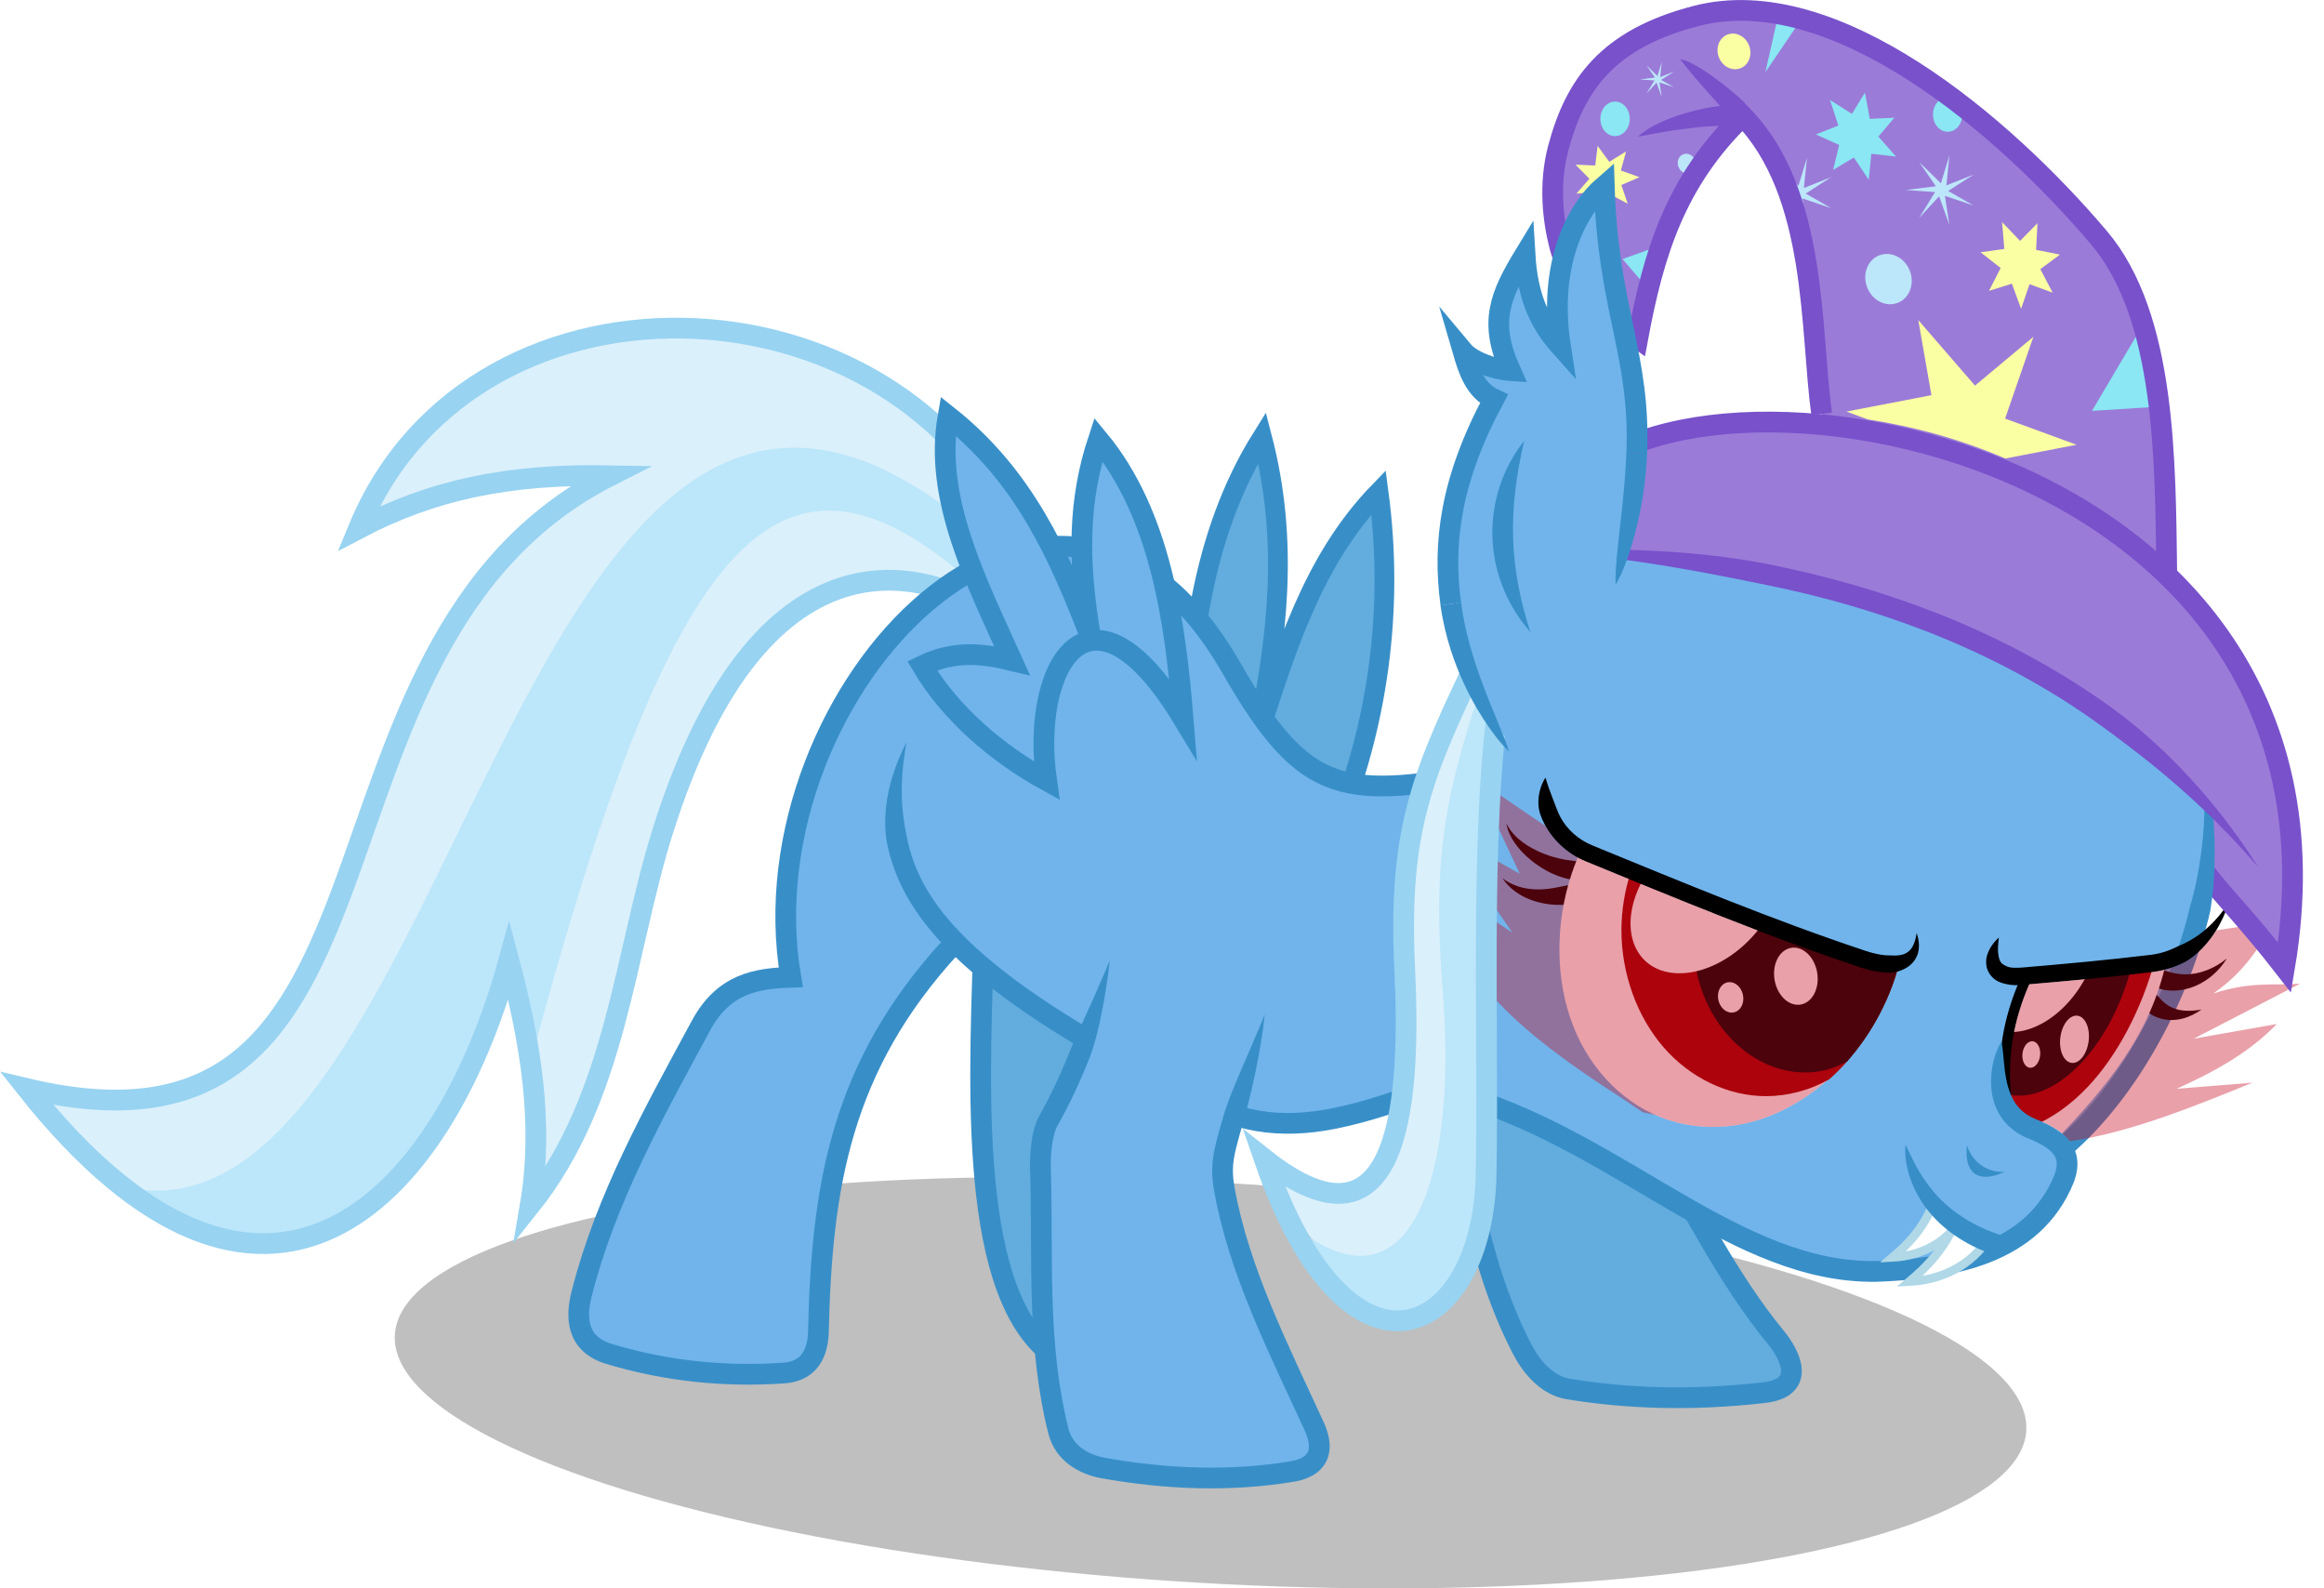 <?xml version="1.0" encoding="UTF-8" standalone="no"?>
<!-- Created with Inkscape (http://www.inkscape.org/) -->
<svg id="svg2" xmlns:inkscape="http://www.inkscape.org/namespaces/inkscape" xmlns:rdf="http://www.w3.org/1999/02/22-rdf-syntax-ns#" style="enable-background:new" xmlns="http://www.w3.org/2000/svg" sodipodi:docname="bat-trixie.svg" inkscape:export-filename="/home/alexander/vectors-mlp/power-fillies/bat-trixie.png" height="919.14" viewBox="0 0 1344.958 919.144" width="1345" inkscape:export-xdpi="587.50323" version="1.1" inkscape:export-ydpi="587.50323" xmlns:cc="http://creativecommons.org/ns#" xmlns:dc="http://purl.org/dc/elements/1.1/" inkscape:version="0.48+devel r" xmlns:sodipodi="http://sodipodi.sourceforge.net/DTD/sodipodi-0.dtd">
 <defs id="defs4">
  <clipPath id="clipPath4934" clipPathUnits="userSpaceOnUse">
   <path id="path4936" d="m1248.2 687.35a83.783 96.033 0 0 0 -5.457 33.764 83.783 96.033 0 0 0 83.783 96.033 83.783 96.033 0 0 0 36.449 -9.729 98.293 118.44 19.54 0 0 26.478 -32.973 87.897 141.88 8.196 0 0 9.645 23.195l11.428-59.277-6.873 1.65-5.627 1.35-15.969-4.383-9.531-2.617-92.5-34.5-31.826-12.514zm303.43 50.775-72.856 9.238-12.5 35-22.338 16.504 13.252 40.156a87.897 141.88 8.196 0 0 94.441 -100.9z" inkscape:connector-curvature="0" stroke="#f00" stroke-width="1.01" fill="none"/>
  </clipPath>
  <filter id="filter12152" style="color-interpolation-filters:sRGB" inkscape:collect="always">
   <feBlend id="feBlend12154" in2="BackgroundImage" mode="screen" inkscape:collect="always"/>
  </filter>
  <clipPath id="clipPath4734" clipPathUnits="userSpaceOnUse">
   <path id="path4736" style="color-rendering:auto;color:#000000;isolation:auto;mix-blend-mode:normal;shape-rendering:auto;image-rendering:auto;enable-background:accumulate" d="m1361.8 808.03c0.38-0.205 0.763-0.404 1.141-0.615 3.536-3.148 6.909-6.55 10.119-10.148 0.082-0.042 0.164-0.084 0.246-0.127 0.539-0.65 1.072-1.305 1.6-1.967 1.265-1.48 2.491-3.003 3.697-4.547 1.267-1.621 2.501-3.276 3.699-4.963 1.18-1.66 2.329-3.345 3.439-5.064 0.892-1.382 1.761-2.783 2.605-4.201 1.35-2.261 2.65-4.56 3.877-6.902 0.461-0.89 0.913-1.786 1.355-2.688 1.095-2.203 2.132-4.436 3.113-6.697 0.179-0.409 0.352-0.821 0.527-1.232 0.089-0.21 0.182-0.418 0.27-0.629 0.203-0.483 0.404-0.968 0.602-1.453 0.441-1.084 0.864-2.174 1.275-3.269 0.062-0.167 0.124-0.333 0.185-0.5 0.488-1.314 0.961-2.632 1.406-3.961 0.433-1.312 0.84-2.633 1.234-3.957-0.001 0 0-0 0 0-0.056 0.015-0.118 0.036-0.174 0.051-1.62 0.417-2.706-1.182-3.586-1.17-1.005 0.005-3.493-1.792-4.453-1.879-5.165-0.39-8.822-2.595-13.424-4.148-45.339-15.111-89.245-32.686-133.31-50.741-28.986 21.653 77.16 164.44 114.55 120.81z" sodipodi:nodetypes="cccccccccccccccccccccccccc" inkscape:connector-curvature="0" stroke="#f00" fill="none"/>
  </clipPath>
  <clipPath id="clipPath4800" clipPathUnits="userSpaceOnUse">
   <path id="path4802" style="color-rendering:auto;color:#000000;isolation:auto;mix-blend-mode:normal;shape-rendering:auto;image-rendering:auto;enable-background:accumulate" d="m695.79 168.49-104.65 311.13 148.49 285.67 44.194-199.76 89.003 19.042c2.454 1.087 4.958 2.059 7.51 2.891 12.235 3.986 25.444 5.046 38.631 3.103s25.716-6.888 37.848-14.465c5.353-3.343 10.522-7.213 15.434-11.527 0.38-0.205 0.763-0.404 1.141-0.615 3.536-3.148 6.909-6.55 10.119-10.148 0.082-0.042 0.164-0.084 0.246-0.127 0.539-0.65 1.072-1.305 1.6-1.967 1.265-1.48 2.491-3.003 3.697-4.547 1.267-1.621 2.501-3.276 3.699-4.963 1.18-1.66 2.329-3.345 3.439-5.064 0.892-1.382 1.761-2.783 2.606-4.201 1.35-2.261 2.65-4.56 3.877-6.902 0.461-0.89 0.913-1.786 1.355-2.688 1.095-2.203 2.132-4.436 3.113-6.697 0.179-0.409 0.352-0.821 0.527-1.232 0.089-0.21 0.182-0.418 0.27-0.629 0.203-0.483 0.404-0.968 0.602-1.453 0.441-1.084 0.864-2.174 1.275-3.269 0.062-0.167 0.124-0.333 0.185-0.5 0.488-1.314 0.961-2.632 1.406-3.961 0.433-1.312 0.84-2.633 1.234-3.957-0.001 0 0-0 0 0-0.056 0.015-0.118 0.036-0.174 0.051-1.62 0.417-2.956 0.568-3.836 0.58-1.005 0.005-1.993-0.042-2.953-0.129-5.165-0.39-10.072-1.595-14.674-3.148-45.339-15.111-89.598-32.943-133.66-50.998-8.292-3.398-16.588-6.794-24.871-10.191-1.043-0.427-2.065-0.9-3.074-1.4-0.197-0.098-0.398-0.189-0.594-0.289-0.001-0-0.001 0-0.002 0-1.197-0.614-2.367-1.279-3.508-1.992-0-0-0.001 0-0.002 0-2.282-1.426-4.442-3.044-6.451-4.836-0.502-0.448-0.994-0.906-1.477-1.375-0.483-0.469-0.955-0.95-1.418-1.44-0.925-0.98-1.808-2-2.647-3.059-0.419-0.529-0.827-1.067-1.223-1.615-0-0 0-0.002 0-0.002-0.791-1.096-1.536-2.229-2.228-3.397-0.347-0.584-0.681-1.176-1.002-1.777-0.503-0.945-0.971-1.91-1.404-2.889-0-0.001 0-0.001 0-0.002-0.434-0.98-0.833-1.974-1.195-2.982-0.388-1.078-0.679-2.259-0.871-3.49-0.192-1.231-0.286-2.511-0.279-3.785 0.01-1.912 0.242-3.804 0.611-5.531 0.123-0.576 0.26-1.132 0.41-1.666 0.299-1.067 0.644-2.039 0.99-2.894 0.347-0.855 0.695-1.595 1.006-2.195 0.311-0.602 0.58-1.068 0.771-1.385 0.191-0.317 0.305-0.482 0.305-0.482s0.142 0.47 0.191 0.635l5.89-80.76-119.51-140.71zm551.54 225.57-42.949 68.766c-0.14 0.431-0.127 0.427-0.379 1.143-0.565 1.608-1.42 3.865-2.606 6.432-1.185 2.566-2.707 5.439-4.521 8.268-1.815 2.829-3.925 5.608-6.121 8.055-2.309 2.561-4.72 4.715-6.774 6.305-2.053 1.59-3.736 2.628-4.582 3.059-5.877 2.99-12.266 4.984-18.867 5.787-23.747 2.837-47.534 5.064-71.31 7.08-7.95 18.129-12.987 39.57-10.588 64.082 0.34 0.787 0.711 1.575 1.127 2.357 0.891 1.676 1.971 3.325 3.32 4.811 1.164 1.343 2.591 2.606 4.271 3.758 1.65 1.131 3.547 2.153 5.637 3.029l0.01-0.023c8.915 3.578 15.927 7.522 20.287 13.703 4.361 6.181 4.839 14.377 1.853 22.559l-0.033 0.092-0.037 0.092c-2.877 7.148-6.527 13.441-10.779 18.979l-16.057 54.312 225.57 43.84 113.84-101.82-50.205-244.66h-130.11z" sodipodi:nodetypes="ccccccssccccccccccccccccccccccccsccccccccccccccccsscccscccccccccccccccccccccccscccccccccc" inkscape:connector-curvature="0" stroke="#f00" fill="none"/>
  </clipPath>
  <filter id="filter5520" style="color-interpolation-filters:sRGB" height="1.131" width="1.054" y="-.065" x="-.027" inkscape:collect="always">
   <feGaussianBlur id="feGaussianBlur5522" stdDeviation="5.771" inkscape:collect="always"/>
  </filter>
 </defs>
 <sodipodi:namedview id="base" fit-margin-left="0" inkscape:zoom="0.35577312" borderopacity="1.0" inkscape:current-layer="layer21" inkscape:cx="672.47915" inkscape:cy="375.19899" inkscape:window-maximized="0" showgrid="false" fit-margin-right="0" inkscape:snap-global="false" inkscape:document-units="px" bordercolor="#666666" inkscape:window-x="0" inkscape:window-y="18" fit-margin-bottom="0" inkscape:window-width="1436" inkscape:pageopacity="0.0" inkscape:pageshadow="2" pagecolor="#ffffff" inkscape:window-height="861" fit-margin-top="0"/>
 <g id="layer21" inkscape:label="shadow" inkscape:groupmode="layer">
  <ellipse id="path13401" opacity=".25" d="M 1219.208,757.671 A 472.914,115.945 0 0 1 746.294,873.615 472.914,115.945 0 0 1 273.381,757.671 472.914,115.945 0 0 1 746.294,641.726 472.914,115.945 0 0 1 1219.208,757.671 Z" fill-rule="evenodd" rx="472.91" ry="115.94" transform="rotate(3.361)" cy="757.67" cx="746.29"/>
 </g>
 <g id="layer19" transform="translate(-304.37 -182.84)" inkscape:groupmode="layer" inkscape:label="tail">
  <g id="layer26" inkscape:groupmode="layer" inkscape:label="blue 1">
   <path id="path11375" style="color-rendering:auto;color:#000000;isolation:auto;mix-blend-mode:normal;shape-rendering:auto;image-rendering:auto;enable-background:accumulate" d="m897.56 506.1c-61.96-167.87-318.25-181.4-385.78-17.35 42.471-22.321 86.613-31.829 145.78-30.652-194.23 98.339-99.99 410.8-335.66 354.85 137.1 172.75 240.32 67.151 279.02-74.12 12.538 47.243 20.402 94.487 12.345 141.73 45.076-64.81 41.326-110.91 74.692-216.88 58.82-186.8 160.01-151.1 198-120.21" sodipodi:nodetypes="ccccccsc" transform="translate(0 0)" inkscape:connector-curvature="0" fill="#daf0fb"/>
   <path id="path11378" style="color-rendering:auto;color:#000000;isolation:auto;mix-blend-mode:normal;shape-rendering:auto;image-rendering:auto;enable-background:accumulate" d="m889.56 509.1c-289.41-283.72-314.31 426.98-523 358 95.713 65.525 173.99 41.209 232-125l12.09 58.244c82.69-310.46 145.28-382.85 261.86-275.26" sodipodi:nodetypes="ccccc" inkscape:connector-curvature="0" fill="#bce6fa"/>
  </g>
  <g id="layer20" inkscape:label="outlines 1" inkscape:groupmode="layer">
   <path id="path11373" style="color-rendering:auto;color:#000000;isolation:auto;mix-blend-mode:normal;shape-rendering:auto;image-rendering:auto;enable-background:accumulate" d="m897.56 506.1c-61.96-167.87-318.25-181.4-385.78-17.35 42.471-22.321 86.613-31.829 145.78-30.652-194.23 98.339-102.05 410.6-337.72 354.65 137.1 172.75 240.32 67.151 279.02-74.12 12.538 47.243 20.402 94.487 12.345 141.73 50.076-62.81 54.403-145.71 76.751-216.68 58.81-186.8 160-151.1 197.99-120.21" sodipodi:nodetypes="ccccccsc" inkscape:connector-curvature="0" stroke="#98d3f1" stroke-miterlimit="30" stroke-width="12" fill="none"/>
  </g>
 </g>
 <g id="layer37" transform="translate(-304.37 -182.84)" inkscape:groupmode="layer" stroke="#388fc8" stroke-miterlimit="12.667" stroke-width="12" inkscape:label="far legs" fill="#62acde">
  <path id="path5334" style="color-rendering:auto;color:#000000;isolation:auto;mix-blend-mode:normal;shape-rendering:auto;image-rendering:auto;enable-background:accumulate" d="m873.98 717.34c-2.359 82.654-10.773 207.9 36.77 247.35 3.683 3.055 7.327 7.01 14.142 7.778 33.355 3.758 67.165 2.087 100.41-4.243 20.291-3.863 13.129-17.935 7.778-27.577-30.362-54.715-45.257-118.79-67.882-178.19" sodipodi:nodetypes="cssssc" inkscape:connector-curvature="0"/>
  <path id="path5336" style="color-rendering:auto;color:#000000;isolation:auto;mix-blend-mode:normal;shape-rendering:auto;image-rendering:auto;enable-background:accumulate" d="m1139.9 798.51c12.884 55.194 17.885 111.65 45.255 164.76 5.969 11.581 15.202 21.433 26.87 23.335 32.58 5.309 69.562 7.067 113.14 2.121 25.321-2.874 14.769-22.459 7.071-31.82-28.256-34.361-46.449-72.917-69.296-109.6" sodipodi:nodetypes="cssssc" inkscape:connector-curvature="0"/>
 </g>
 <g id="layer44" transform="translate(85.185 60.617)" inkscape:groupmode="layer" inkscape:label="far wing 1">
  <path id="path10726" style="color-rendering:auto;color:#000000;isolation:auto;mix-blend-mode:normal;shape-rendering:auto;image-rendering:auto;enable-background:accumulate" d="m599.36 386.74 1.349-4.046c2.248-65.203 8.526-132.7 44.503-190.15 15.618 59.951 9.152 115.04-3.371 175.99 16.198-50.042 31.866-104.08 70.8-144.3 9.036 67.546-0.078 135.64-26.971 199.59" sodipodi:nodetypes="cccccc" inkscape:connector-curvature="0" stroke="#388fc8" stroke-miterlimit="30" stroke-width="11.443" fill="#62acde"/>
 </g>
 <g id="layer31" transform="translate(-304.37 -182.84)" inkscape:groupmode="layer" inkscape:label="body">
  <g id="layer32" inkscape:label="bg" inkscape:groupmode="layer">
   <path id="path5263" style="color-rendering:auto;color:#000000;isolation:auto;mix-blend-mode:normal;shape-rendering:auto;image-rendering:auto;enable-background:accumulate" d="m1170 629.36c-87.776 15.719-109.59 15.773-153-60-100.62-175.64-283.13 12.741-255 179-19.994 0.687-38.797 3.546-52 28-26.867 49.763-54.858 99.383-69 155-3.485 13.706-3.224 29.233 16 35 33.39 10.017 67.169 13.329 101 11 11.648-0.802 19.62-7.839 20-24 1.948-82.856 12.456-153.06 77-223 144.34 103.59 191 126.32 267 82.5" sodipodi:nodetypes="cssssscscc" transform="translate(0)" inkscape:connector-curvature="0" fill="#70b4eb"/>
  </g>
  <g id="layer33" inkscape:label="outlines" inkscape:groupmode="layer">
   <path id="path5239" style="color-rendering:auto;color:#000000;isolation:auto;mix-blend-mode:normal;shape-rendering:auto;image-rendering:auto;enable-background:accumulate" d="m1131.9 806.74c-18.992 7.038-37.919 13.777-57.28 17.557-13.807 2.682-27.899 3.586-41.36 1.223-6.623-1.135-13.178-2.994-19.618-5.324-7.315-2.648-14.483-5.917-21.592-9.472-18.985-9.498-37.285-20.691-55.853-31.749l-0-0c-19.905-11.873-39.3-24.431-56.955-38.974-13.798-11.402-26.585-23.913-36.032-38.506-6.33-9.76-11.081-20.559-13.49-31.763-0.544-2.53-1.177-5.463-1.72-8.676-0.832-4.75-1.452-10.122-1.673-15.572-0.221-5.45-0.052-10.967 0.34-15.889 0.392-4.922 0.991-9.241 1.478-12.317 0.487-3.075 0.845-4.912 0.845-4.912s-0.862 1.602-2.175 4.393c-1.313 2.791-3.068 6.784-4.731 11.576-1.664 4.792-3.22 10.389-4.217 16.248-0.996 5.859-1.417 11.978-1.154 17.648 0.189 3.629 0.654 7.032 1.298 10.02 2.754 12.796 8.057 24.937 15.143 35.79 10.471 16.01 24.068 29.428 38.464 41.227 18.372 15.102 38.262 28.008 58.438 40.017h0c18.485 11.021 37.041 22.354 56.622 32.17 7.37 3.696 14.966 7.149 22.873 10.023v0c6.984 2.539 14.224 4.579 21.672 5.869 15.32 2.597 30.862 1.676 45.712-1.274 20.506-4.054 40.055-10.968 59.146-18.083z" sodipodi:nodetypes="czc" inkscape:connector-curvature="0" inkscape:path-effect="#path-effect5254" inkscape:original-d="m 829.00001,612.36219 c -24.21474,71.08551 14.01496,118.06667 104.13657,171.76468 90.12162,53.698 107.23082,63.03321 200.86342,28.23532" fill="#388fc8"/>
   <path id="path5261" style="color-rendering:auto;color:#000000;isolation:auto;mix-blend-mode:normal;shape-rendering:auto;image-rendering:auto;enable-background:accumulate" d="m855 730.36c-64.544 69.943-75.052 140.14-77 223-0.38 16.161-8.352 23.198-20 24-33.831 2.329-67.61-0.983-101-11-19.224-5.767-19.485-21.294-16-35 14.142-55.617 42.133-105.24 69-155 13.203-24.454 32.006-27.313 52-28-28.131-166.26 154.38-354.64 255-179 43.406 75.773 65.224 75.719 153 60" sodipodi:nodetypes="cssssscsc" inkscape:connector-curvature="0" stroke="#388fc8" stroke-miterlimit="12.667" stroke-width="12" fill="none"/>
  </g>
 </g>
 <g id="layer34" transform="translate(-304.37 -182.84)" inkscape:groupmode="layer" inkscape:label="near foreleg">
  <path id="path5315" style="color-rendering:auto;color:#000000;isolation:auto;mix-blend-mode:normal;shape-rendering:auto;image-rendering:auto;enable-background:accumulate" d="m946.66 738.61c-7.957 30.734-19.958 64.996-35.407 92.5-4.223 7.518-4.963 20.815-4.75 27.75 1.628 52.959-2.353 102.07 10.5 152.5 3.171 12.44 14.712 18.99 26 21 37.263 6.634 73.809 7.849 109 2 18.164-3.019 17.994-15.105 13-26-20.696-45.15-43.48-89.827-52-137-1.511-8.368-1.78-15.057 1-26 5.627-22.151 14.675-44.481 22.293-75.536" sodipodi:nodetypes="cssssssssc" inkscape:connector-curvature="0" fill="#70b4eb"/>
  <path id="path5267" style="color-rendering:auto;color:#000000;isolation:auto;mix-blend-mode:normal;shape-rendering:auto;image-rendering:auto;enable-background:accumulate" d="m946.66 738.61s-0.283 2.626-0.83 6.796-1.367 9.886-2.455 16.049c-1.087 6.164-2.45 12.775-3.94 18.724-1.49 5.949-3.103 11.233-4.5 14.767-5.294 13.385-11.374 26.479-18.451 39.102-1.874 3.124-2.616 7.348-3.323 11.951-0.561 4.209-0.791 8.455-0.661 12.677v0c0.795 25.938 0.213 51.687 1.04 77.19v0c0.83 25.09 3.148 50.061 9.277 74.012h0c1.026 4.293 3.951 8.285 7.692 11.056 3.786 2.832 8.556 4.592 13.546 5.519 35.424 6.283 71.771 7.865 106.96 1.988 3.191-0.622 6.051-1.342 7.932-2.795 1.214-0.887 2.221-2.069 2.55-3.248 0.499-1.23 0.446-2.958 0.207-4.855-0.318-2.146-1.13-4.382-2.16-6.683-10.289-22.442-21.133-44.825-30.66-67.957-9.324-22.605-17.357-46.053-21.79-70.476v-0c-0.774-4.204-1.287-8.633-1.203-13.235 0.141-5.341 1.044-10.465 2.292-15.309 1.322-5.195 2.763-10.335 4.272-15.435 1.451-4.906 3.744-11.019 6.359-17.395 2.615-6.375 5.535-13.022 8.178-19.096 2.642-6.074 4.995-11.584 6.654-15.603 1.659-4.018 2.646-6.53 2.646-6.53s-0.231 2.575-0.77 6.771c-0.539 4.195-1.412 10.01-2.595 16.468-1.183 6.458-2.666 13.557-4.23 20.333-1.564 6.777-3.189 13.231-4.737 18.457-1.478 4.989-2.877 9.979-4.146 14.984-1.075 4.302-1.856 8.53-1.926 12.623-0.096 3.467 0.354 7.095 1.015 10.834v0c4.174 23.23 11.969 45.867 21.078 68.041 9.334 22.686 20.114 44.925 30.472 67.525 1.379 2.953 2.504 6.224 3.1 9.785 0.585 3.243 0.479 6.88-0.684 10.584-1.374 3.878-3.873 7.057-7.025 9.237-4.208 2.823-8.712 4.215-12.861 4.813-36.852 6.097-74.556 4.506-111.04-2.012-6.492-1.117-12.926-3.59-18.542-7.658-5.868-4.281-10.303-10.51-12.22-17.767h-0c-6.393-25.176-8.834-51.007-9.642-76.589v-0c-0.836-25.943-0.254-51.698-1.041-77.209v-0c-0.151-4.9 0.113-9.799 0.762-14.636 0.596-5.138 1.815-10.791 4.754-16.237 6.794-12.074 12.642-24.678 17.755-37.634 1.511-3.829 3.824-8.892 6.342-14.413s5.239-11.502 7.702-17.054c4.926-11.104 8.84-20.461 8.84-20.461z" sodipodi:nodetypes="cssssssssc" inkscape:connector-curvature="0" inkscape:path-effect="#path-effect5278" inkscape:original-d="m 946.65686,738.61219 c -7.95726,30.73402 -19.95833,64.99639 -35.40685,92.5 -4.22297,7.51832 -4.96316,20.81476 -4.75,27.75 1.62772,52.95877 -2.35331,102.07332 10.5,152.50001 3.17091,12.4403 14.71228,18.9905 26,21 37.26274,6.6338 73.80899,7.8488 108.99999,2 18.164,-3.0189 17.9938,-15.1054 13,-26 -20.6957,-45.14969 -43.4801,-89.82651 -52,-137.00001 -1.5114,-8.36815 -1.7801,-15.05655 1,-26 5.6272,-22.15104 14.675,-44.48071 22.2929,-75.53553" fill="#388fc8"/>
 </g>
 <g id="layer1" inkscape:label="near wing 1" inkscape:groupmode="layer" transform="translate(85.185 60.617)">
  <path id="path10595" style="color-rendering:auto;color:#000000;isolation:auto;mix-blend-mode:normal;shape-rendering:auto;image-rendering:auto;enable-background:accumulate" d="m546 308.14c-7.696-44.778-7.08-79.532 4.5-114.5 35.984 43.401 44.418 105.57 49 161.5-53.937-89.059-88.503-30.236-79 36-28.868-15.9-55.84-39.101-72-66.5 18.975-9.208 35.656-6.949 52-3-21.335-47.167-45.316-94.333-37-141.5 44.303 35.105 64.406 81.101 82.5 128" sodipodi:nodetypes="cccccccc" inkscape:connector-curvature="0" stroke="#388fc8" stroke-miterlimit="30" stroke-width="12" fill="#70b4eb"/>
 </g>
 <g id="layer30" transform="translate(-304.37 -182.84)" inkscape:groupmode="layer" inkscape:label="head-bg">
  <path id="path5224" style="color-rendering:auto;color:#000000;isolation:auto;mix-blend-mode:normal;shape-rendering:auto;image-rendering:auto;enable-background:accumulate" d="m1168.5 822.86c35.086 12.842 67.342 43.947 104.06 59.654 43.907 18.78 80.586 40.005 126.52 35.922l48.521-8.398c29.813 0.697 60.421-54.639 49.393-64.178 40.099-39.011 82.79-98.503 88.5-177.5l11.147-71.377-181.73-123.04-199.4 1.414-51.619 130.81-29.698 178.9z" sodipodi:nodetypes="cscccccccccc" inkscape:connector-curvature="0" fill="#70b4eb"/>
  <path id="path5222" style="color-rendering:auto;color:#000000;isolation:auto;mix-blend-mode:normal;shape-rendering:auto;image-rendering:auto;enable-background:accumulate" d="m1498.1 847.14c38.626-32.748 68.05-89.029 79.636-138.67" sodipodi:nodetypes="cc" inkscape:connector-curvature="0" stroke="#388fc8" stroke-width="12" fill="none"/>
 </g>
 <g id="layer2" inkscape:label="eyes" inkscape:groupmode="layer" transform="translate(-304.37 -182.84)">
  <g id="layer9" inkscape:groupmode="layer" inkscape:label="eyelashes">
   <path id="path4186" style="color-rendering:auto;color:#000000;isolation:auto;mix-blend-mode:normal;shape-rendering:auto;image-rendering:auto;enable-background:accumulate" d="m1217.5 691.77c-0.013 0.261-0.998 0.335-2.679 0.149-1.681-0.186-4.053-0.651-6.761-1.515s-5.749-2.137-8.781-3.799-6.052-3.711-8.806-5.956c-1.938-1.562-3.767-3.25-5.394-4.987s-3.05-3.524-4.23-5.258c-1.016-1.482-1.85-2.944-2.497-4.287-0.646-1.343-1.105-2.569-1.424-3.596-0.318-1.027-0.498-1.857-0.605-2.426-0.107-0.57-0.145-0.88-0.145-0.88s0.461 1.184 1.581 2.928c0.56 0.872 1.293 1.877 2.21 2.932 0.917 1.055 2.02 2.158 3.268 3.249 1.462 1.271 3.131 2.515 4.949 3.671 1.817 1.155 3.781 2.222 5.8 3.183 2.916 1.369 5.925 2.52 8.764 3.382 2.839 0.862 5.504 1.434 7.773 1.804 2.268 0.37 4.142 0.544 5.449 0.718s2.053 0.362 2.035 0.702z" sodipodi:nodetypes="cc" inkscape:connector-curvature="0" inkscape:path-effect="#path-effect4226" inkscape:original-d="m 1217.7197,686.68542 c -16.7485,-0.84844 -37.5258,-13.32728 -41.4875,-27.49264"/>
   <path id="path4188" style="color-rendering:auto;color:#000000;isolation:auto;mix-blend-mode:normal;shape-rendering:auto;image-rendering:auto;enable-background:accumulate" d="m1215.1 705.11c0.059 0.251-0.648 0.545-1.946 0.808-1.298 0.263-3.187 0.487-5.458 0.54-2.271 0.052-4.924-0.072-7.71-0.471-2.786-0.398-5.702-1.074-8.497-2.022-2.736-0.916-5.345-2.143-7.609-3.516s-4.178-2.888-5.669-4.297-2.563-2.709-3.265-3.644c-0.701-0.935-1.046-1.5-1.046-1.5s0.517 0.423 1.465 1.068c0.948 0.645 2.334 1.499 4.075 2.307 1.741 0.808 3.838 1.563 6.13 2.107 2.292 0.544 4.775 0.878 7.225 0.986 2.548 0.107 5.079-0.021 7.424-0.291 2.345-0.27 4.504-0.676 6.341-1.061 1.836-0.385 3.352-0.745 4.433-0.918 1.081-0.173 1.731-0.156 1.808 0.172z" sodipodi:nodetypes="cc" inkscape:connector-curvature="0" inkscape:path-effect="#path-effect4194" inkscape:original-d="m 1213.9697,700.15509 c -14.2768,3.37266 -30.5122,1.26734 -39.9571,-9.2071"/>
   <path id="path4190" style="color-rendering:auto;color:#000000;isolation:auto;mix-blend-mode:normal;shape-rendering:auto;image-rendering:auto;enable-background:accumulate" d="m1556.1 744.46c0.091-0.246 0.67-0.127 1.646 0.173 0.976 0.3 2.364 0.771 4.114 1.177 1.75 0.406 3.868 0.741 6.2 0.82s4.875-0.102 7.379-0.602c2.369-0.48 4.712-1.206 6.854-2.078 2.142-0.871 4.082-1.885 5.693-2.858 1.611-0.973 2.896-1.902 3.777-2.577 0.881-0.675 1.365-1.091 1.365-1.091s-0.317 0.552-0.942 1.491c-0.625 0.94-1.565 2.266-2.852 3.773s-2.926 3.191-4.894 4.826c-1.968 1.635-4.267 3.217-6.778 4.554-2.724 1.449-5.719 2.551-8.666 3.21-2.947 0.659-5.839 0.875-8.334 0.771-2.495-0.103-4.588-0.515-6.006-0.967-1.418-0.453-2.16-0.926-2.04-1.248z" sodipodi:nodetypes="cc" inkscape:connector-curvature="0" inkscape:path-effect="#path-effect4233" inkscape:original-d="m 1554.375,749.2372 c 15.5312,5.77043 30.7633,-2.4 38.875,-11.75"/>
   <path id="path4192" style="color-rendering:auto;color:#000000;isolation:auto;mix-blend-mode:normal;shape-rendering:auto;image-rendering:auto;enable-background:accumulate" d="m1552 758.45c0.18-0.153 0.491 0.044 0.927 0.483 0.437 0.438 1.005 1.12 1.746 1.922 0.741 0.802 1.657 1.723 2.768 2.607 1.111 0.884 2.417 1.728 3.884 2.376 1.709 0.804 3.652 1.333 5.611 1.615 1.958 0.283 3.924 0.324 5.646 0.251 1.723-0.073 3.2-0.255 4.235-0.407 1.035-0.152 1.631-0.269 1.631-0.269s-0.49 0.357-1.387 0.934c-0.896 0.577-2.204 1.374-3.868 2.179-1.663 0.805-3.687 1.612-5.971 2.172-2.284 0.56-4.832 0.862-7.457 0.749-2.304-0.151-4.559-0.652-6.571-1.377-2.012-0.725-3.778-1.67-5.176-2.625-1.399-0.955-2.433-1.914-3.053-2.665-0.621-0.751-0.835-1.286-0.599-1.486z" sodipodi:nodetypes="cc" inkscape:connector-curvature="0" inkscape:path-effect="#path-effect4240" inkscape:original-d="m 1548.125,761.7372 c 6.488,7.6658 16.5651,11.02179 30.375,5.375"/>
  </g>
  <g id="layer4" inkscape:groupmode="layer" inkscape:label="white" fill="#fff">
   <path id="path4174" d="m1558.1 739.11c-9.242 42.594-34.529 72.736-64.452 103.91-1.253 1.306-24.29-16.936-24.29-16.936l61.872-82.378z" sodipodi:nodetypes="csccc" inkscape:connector-curvature="0" transform="translate(0)"/>
   <path id="path4525" d="m1219.5 674.48c-2.058 4.456-3.889 9.028-5.479 13.682-9.845 29.402-9.555 61.905 0.786 88.333s30.608 46.456 55.077 54.429c12.235 3.986 25.444 5.048 38.631 3.105s25.717-6.889 37.849-14.465c24.264-15.153 44.746-41.091 54.59-70.493 0.987-2.99 1.875-6.011 2.66-9.055l-5.627 1.35-25.5-7-92.5-34.5-58.5-23z" sodipodi:nodetypes="ccscssccccccc" inkscape:connector-curvature="0" transform="translate(0)"/>
  </g>
  <g id="layer8" inkscape:label="color" inkscape:groupmode="layer">
   <path id="path4915" d="m1248.2 687.35c-3.564 10.758-5.423 22.256-5.457 33.764-0 25.141 9.03 50.128 24.539 67.906s37.309 28.127 59.244 28.127c12.581-0.051 25.143-3.404 36.449-9.729 16.956-15.095 30.405-35.737 38.018-58.35 0.987-2.99 1.875-6.011 2.66-9.055l-5.627 1.35-25.5-7-92.5-34.5zm303.43 50.775-72.856 9.238-12.5 35-5.038 31.415s11.209 23.852 18.804 20.877c11.506-4.507 22.773-12.407 32.947-23.276 16.889-18.044 30.671-44.169 38.643-73.254z" sodipodi:nodetypes="ccsccccccccccccssc" inkscape:connector-curvature="0" fill="#9c0002"/>
  </g>
  <g id="layer7" inkscape:groupmode="layer" inkscape:label="black">
   <path id="path4894" d="m1288.6 703.08a70.963 59.963 78.348 0 0 -2.369 41.889 70.963 59.963 78.348 0 0 73.06 57.391 70.963 59.963 78.348 0 0 13.982 -5.223 98.293 118.44 19.54 0 0 27.652 -48.074 98.293 118.44 19.54 0 0 2.66 -9.055l-5.627 1.35-25.5-7-83.859-31.277z" clip-path="url(#clipPath4734)" inkscape:connector-curvature="0"/>
   <path id="path4565" d="m1538.5 739.78-59.793 7.582-12.5 35-0.418 0.309-0.828 33.242a50.846 86.942 15.937 0 0 70.123 -63.936 50.846 86.942 15.937 0 0 3.416 -12.197z" inkscape:connector-curvature="0"/>
  </g>
  <g id="layer5" inkscape:label="highlights" inkscape:groupmode="layer">
   <path id="path4528" d="m1256 690.44a35.489 51.243 43.697 0 0 3.211 50.598 35.489 51.243 43.697 0 0 61.746 -18.959 35.489 51.243 43.697 0 0 4.014 -5.432l-45-16.79-23.955-9.418zm86.254 40.768a16.625 12.5 80.667 0 0 -1.244 0.121 16.625 12.5 80.667 0 0 -9.639 18.432 16.625 12.5 80.667 0 0 15.029 14.379 16.625 12.5 80.667 0 0 9.639 -18.432 16.625 12.5 80.667 0 0 -13.785 -14.5zm171.81 11.666-35.359 4.484-11.668 32.668a35.489 51.243 28.074 0 0 46.666 -36.279 35.489 51.243 28.074 0 0 0.361 -0.873zm-208.55 8.305a8.875 7.25 77.753 0 0 -1.445 0.133 8.875 7.25 77.753 0 0 -5.201 10.211 8.875 7.25 77.753 0 0 8.967 7.135 8.875 7.25 77.753 0 0 5.203 -10.211 8.875 7.25 77.753 0 0 -7.523 -7.268zm200.54 19.371a8.25 13.75 7.044 0 0 -9.291 12.672 8.25 13.75 7.044 0 0 6.502 14.658 8.25 13.75 7.044 0 0 9.873 -12.635 8.25 13.75 7.044 0 0 -6.502 -14.656 8.25 13.75 7.044 0 0 -0.582 -0.039zm-25.627 14.834a5.125 7.688 6.264 0 0 -5.57 7.104 5.125 7.688 6.264 0 0 4.254 8.201 5.125 7.688 6.264 0 0 5.934 -7.082 5.125 7.688 6.264 0 0 -4.256 -8.201 5.125 7.688 6.264 0 0 -0.361 -0.021z" inkscape:connector-curvature="0" transform="translate(-0)" fill="#fff"/>
  </g>
  <g id="layer3" inkscape:label="lines" inkscape:groupmode="layer">
   <path id="path4442" d="m1413.6 722.72s0.108 0.306 0.28 0.868c0.172 0.562 0.41 1.382 0.624 2.421 0.427 2.078 0.767 5.062-0.158 8.46-0.514 1.707-1.4 3.39-2.586 4.86-1.185 1.471-2.667 2.724-4.272 3.648-1.911 1.081-3.814 1.768-5.434 2.185-1.62 0.417-2.955 0.569-3.836 0.581-1.005 0.005-1.992-0.042-2.952-0.129-5.165-0.39-10.074-1.596-14.675-3.15v-0c-53.872-17.955-106.23-39.737-158.53-61.189v-0c-9.976-4.085-18.495-11.567-23.624-21.182-1.006-1.891-1.875-3.855-2.601-5.872-0.776-2.156-1.163-4.727-1.15-7.275 0.013-2.548 0.424-5.063 1.023-7.197 0.599-2.134 1.375-3.889 1.996-5.09 0.621-1.201 1.075-1.866 1.075-1.866s0.191 0.641 0.518 1.718c0.327 1.077 0.8 2.58 1.403 4.302s1.337 3.657 2.13 5.682c0.793 2.025 1.641 4.14 2.43 6.339 0.565 1.573 1.239 3.107 2.015 4.583 3.885 7.421 10.723 13.379 18.58 16.607 52.331 21.459 104.48 43.162 157.9 60.954 4.125 1.354 8.218 2.397 12.227 2.663 0.749 0.035 1.485 0.057 2.202 0.055 1.939 0.061 4.112 0.223 6.194-0.231 0.989-0.17 2.034-0.512 3.008-1.033 0.975-0.521 1.875-1.222 2.591-2.067 1.688-1.9 2.534-4.487 3.011-6.422 0.477-1.935 0.615-3.221 0.615-3.221z" sodipodi:nodetypes="cssc" inkscape:connector-curvature="0" inkscape:path-effect="#path-effect4444" inkscape:original-d="m 1413.5714,722.71933 c 1.9958,17.76426 -11.8495,21.52349 -31.4285,15 -54.8653,-18.28043 -106.1607,-39.72265 -158.2143,-61.07142 -19.7469,-8.09881 -28.1314,-27.66785 -25.1786,-43.85715"/>
   <path id="path4476" d="m1461.2 725.36s-0.167 1.063-0.336 2.76c-0.169 1.696-0.324 4.024-0.081 6.418 0.132 1.081 0.321 2.157 0.601 3.092 0.28 0.935 0.651 1.724 1.156 2.269 0.62 0.838 1.72 1.381 2.718 1.897 0.102 0.053 0.205 0.103 0.309 0.151 2.223 1.069 5.35 0.977 8.798 0.797 24.895-2.091 49.745-4.391 74.492-7.348 5.377-0.628 10.649-2.281 15.517-4.764 0.551-0.281 2.021-0.858 4.013-1.809 1.992-0.951 4.503-2.294 7.093-4.052 2.404-1.63 4.881-3.599 7.17-5.725 2.288-2.126 4.387-4.402 6.131-6.509 1.744-2.107 3.138-4.037 4.096-5.433s1.488-2.249 1.488-2.249-0.285 0.958-0.85 2.566c-0.565 1.608-1.42 3.865-2.605 6.432-1.185 2.566-2.707 5.438-4.522 8.267-1.815 2.829-3.924 5.609-6.12 8.056-2.309 2.561-4.721 4.715-6.774 6.304-2.053 1.59-3.736 2.628-4.582 3.059-5.877 2.99-12.266 4.984-18.867 5.787-24.923 2.977-49.889 5.289-74.841 7.384-4.06 0.451-8.748 0.298-13.481-1.532-0.299-0.12-0.594-0.25-0.884-0.39-1.489-0.719-2.856-1.764-3.98-3.061-1.123-1.297-2.002-2.843-2.554-4.52-0.505-1.943-0.576-3.773-0.376-5.41s0.669-3.082 1.234-4.319c1.248-2.837 2.838-4.83 4.034-6.144 1.196-1.315 2.005-1.972 2.005-1.972z" sodipodi:nodetypes="cssc" inkscape:connector-curvature="0" inkscape:path-effect="#path-effect4478" inkscape:original-d="m 1461.25,725.36219 c -6.09,11.69859 -5.7607,23.99042 13.5836,22.36612 26.8377,-2.2535 47.0069,-4.06104 74.6664,-7.36612 23.177,-2.76946 37.59,-19.82649 44.9142,-35.5052"/>
   <path id="path4247" style="color-rendering:auto;color:#000000;isolation:auto;mix-blend-mode:normal;shape-rendering:auto;image-rendering:auto;enable-background:accumulate" d="m1477.5 747.95c-8.996 19.274-14.968 42.529-12.249 69.3" sodipodi:nodetypes="cc" inkscape:connector-curvature="0" stroke="#000" stroke-width="6" fill="none"/>
  </g>
 </g>
 <g id="layer47" opacity="0.386" transform="translate(85.185 60.617)" inkscape:groupmode="layer" inkscape:label="eye aura">
  <path id="path4713" style="color-rendering:auto;color:#000000;isolation:auto;mix-blend-mode:normal;shape-rendering:auto;image-rendering:auto;enable-background:accumulate" d="m768.38 389.42 25.947 55.551-45.5-25.5 41.182 59.498-53.266-34.879c21.446 63.803 61.667 95.165 115.69 130.12 5.542 3.451 34.229 23.744 40.397 25.754 12.235 3.986 21.944 0.046 35.131-1.897s25.716-6.888 37.848-14.465c24.264-15.153 47.747-51.59 57.592-80.992 0.433-1.312 0.838-2.633 1.232-3.957-0.056 0.015-0.118 0.036-0.174 0.051-1.62 0.417-2.956 0.568-3.836 0.58-1.005 0.005-1.993-0.042-2.953-0.129-5.165-0.39-10.072-1.595-14.674-3.148-53.872-17.955-107.73-38.737-160.03-60.189-5.955-2.438-19.383-7.595-23.889-12.186-4.252-1.937-50.701-34.213-50.701-34.213zm462.69 83.127-48.356 7.463c-1.77 1.789-3.535 3.324-5.094 4.531-2.053 1.59-3.736 2.628-4.582 3.059-5.877 2.99-12.266 4.984-18.867 5.787-23.747 2.837-44.706 7.185-68.482 9.201-7.95 18.129-16.168 50.529-13.77 75.041 0.34 0.787 0.711 1.575 1.127 2.357 0.891 1.676 1.971 3.325 3.32 4.811 1.164 1.343 2.591 2.606 4.271 3.758 1.65 1.131 3.547 2.153 5.637 3.029l0.01-0.023c6.631 2.662 12.207 5.527 16.424 9.363 38.043-3.2 80.384-20.668 115.63-35.037l-43.842 3.535c21.148-9.58 41.5-20.432 57.982-37.477l-48.082 8.484 61.518-31.82c-15.974 1.125-28.292-1.406-50.205 5.658 17.025-11.578 26.7-26.423 35.356-41.721z" clip-path="url(#clipPath4800)" sodipodi:nodetypes="cccccccssccccccccccccccccccccccccccccccc" inkscape:connector-curvature="0" transform="translate(-0)" filter="url(#filter5520)" fill="#c50720"/>
  <path id="path12188" d="m1461.2 725.36s-0.167 1.063-0.336 2.76c-0.169 1.696-0.324 4.024-0.081 6.418 0.132 1.081 0.321 2.157 0.601 3.092 0.28 0.935 0.651 1.724 1.156 2.269 0.62 0.838 1.72 1.381 2.718 1.897 0.102 0.053 0.205 0.103 0.309 0.151 2.223 1.069 5.35 0.977 8.798 0.797 24.895-2.091 49.745-4.391 74.492-7.348 5.377-0.628 10.649-2.281 15.517-4.764 0.551-0.281 2.021-0.858 4.013-1.809 1.992-0.951 4.503-2.294 7.093-4.052 2.404-1.63 4.881-3.599 7.17-5.725 2.288-2.126 4.387-4.402 6.131-6.509 1.744-2.107 3.138-4.037 4.096-5.433s1.488-2.249 1.488-2.249-0.285 0.958-0.85 2.566c-0.565 1.608-1.42 3.865-2.605 6.432-1.185 2.566-2.707 5.438-4.522 8.267-1.815 2.829-3.924 5.609-6.12 8.056-2.309 2.561-4.721 4.715-6.774 6.304-2.053 1.59-3.736 2.628-4.582 3.059-5.877 2.99-12.266 4.984-18.867 5.787-24.923 2.977-49.889 5.289-74.841 7.384-4.06 0.451-8.748 0.298-13.481-1.532-0.299-0.12-0.594-0.25-0.884-0.39-1.489-0.719-2.856-1.764-3.98-3.061-1.123-1.297-2.002-2.843-2.554-4.52-0.505-1.943-0.576-3.773-0.376-5.41s0.669-3.082 1.234-4.319c1.248-2.837 2.838-4.83 4.034-6.144 1.196-1.315 2.005-1.972 2.005-1.972z" inkscape:path-effect="#path-effect12190" sodipodi:nodetypes="cssc" inkscape:connector-curvature="0" transform="translate(-389.56 -243.46)" display="none" inkscape:original-d="m 1461.25,725.36219 c -6.09,11.69859 -5.7607,23.99042 13.5836,22.36612 26.8377,-2.2535 47.0069,-4.06104 74.6664,-7.36612 23.177,-2.76946 37.59,-19.82649 44.9142,-35.5052"/>
  <path id="path4715" d="m1461.2 725.36s-0.167 1.063-0.336 2.76c-0.169 1.696-0.324 4.024-0.081 6.418 0.132 1.081 0.321 2.157 0.601 3.092 0.28 0.935 0.651 1.724 1.156 2.269 0.62 0.838 1.72 1.381 2.718 1.897 0.102 0.053 0.205 0.103 0.309 0.151 2.223 1.069 5.35 0.977 8.798 0.797 24.895-2.091 49.745-4.391 74.492-7.348 5.377-0.628 10.649-2.281 15.517-4.764 0.551-0.281 2.021-0.858 4.013-1.809 1.992-0.951 4.503-2.294 7.093-4.052 2.404-1.63 4.881-3.599 7.17-5.725 2.288-2.126 4.387-4.402 6.131-6.509 1.744-2.107 3.138-4.037 4.096-5.433s1.488-2.249 1.488-2.249-0.285 0.958-0.85 2.566c-0.565 1.608-1.42 3.865-2.605 6.432-1.185 2.566-2.707 5.438-4.522 8.267-1.815 2.829-3.924 5.609-6.12 8.056-2.309 2.561-4.721 4.715-6.774 6.304-2.053 1.59-3.736 2.628-4.582 3.059-5.877 2.99-12.266 4.984-18.867 5.787-24.923 2.977-49.889 5.289-74.841 7.384-4.06 0.451-8.748 0.298-13.481-1.532-0.299-0.12-0.594-0.25-0.884-0.39-1.489-0.719-2.856-1.764-3.98-3.061-1.123-1.297-2.002-2.843-2.554-4.52-0.505-1.943-0.576-3.773-0.376-5.41s0.669-3.082 1.234-4.319c1.248-2.837 2.838-4.83 4.034-6.144 1.196-1.315 2.005-1.972 2.005-1.972z" inkscape:path-effect="#path-effect4717" sodipodi:nodetypes="cssc" inkscape:connector-curvature="0" transform="translate(-389.56 -243.46)" display="none" inkscape:original-d="m 1461.25,725.36219 c -6.09,11.69859 -5.7607,23.99042 13.5836,22.36612 26.8377,-2.2535 47.0069,-4.06104 74.6664,-7.36612 23.177,-2.76946 37.59,-19.82649 44.9142,-35.5052"/>
  <path id="path4722" d="m1461.2 725.36s-0.167 1.063-0.336 2.76c-0.169 1.696-0.324 4.024-0.081 6.418 0.132 1.081 0.321 2.157 0.601 3.092 0.28 0.935 0.651 1.724 1.156 2.269 0.62 0.838 1.72 1.381 2.718 1.897 0.102 0.053 0.205 0.103 0.309 0.151 2.223 1.069 5.35 0.977 8.798 0.797 24.895-2.091 49.745-4.391 74.492-7.348 5.377-0.628 10.649-2.281 15.517-4.764 0.551-0.281 2.021-0.858 4.013-1.809 1.992-0.951 4.503-2.294 7.093-4.052 2.404-1.63 4.881-3.599 7.17-5.725 2.288-2.126 4.387-4.402 6.131-6.509 1.744-2.107 3.138-4.037 4.096-5.433s1.488-2.249 1.488-2.249-0.285 0.958-0.85 2.566c-0.565 1.608-1.42 3.865-2.605 6.432-1.185 2.566-2.707 5.438-4.522 8.267-1.815 2.829-3.924 5.609-6.12 8.056-2.309 2.561-4.721 4.715-6.774 6.304-2.053 1.59-3.736 2.628-4.582 3.059-5.877 2.99-12.266 4.984-18.867 5.787-24.923 2.977-49.889 5.289-74.841 7.384-4.06 0.451-8.748 0.298-13.481-1.532-0.299-0.12-0.594-0.25-0.884-0.39-1.489-0.719-2.856-1.764-3.98-3.061-1.123-1.297-2.002-2.843-2.554-4.52-0.505-1.943-0.576-3.773-0.376-5.41s0.669-3.082 1.234-4.319c1.248-2.837 2.838-4.83 4.034-6.144 1.196-1.315 2.005-1.972 2.005-1.972z" inkscape:path-effect="#path-effect4724" sodipodi:nodetypes="cssc" inkscape:connector-curvature="0" transform="translate(-389.56 -243.46)" display="none" inkscape:original-d="m 1461.25,725.36219 c -6.09,11.69859 -5.7607,23.99042 13.5836,22.36612 26.8377,-2.2535 47.0069,-4.06104 74.6664,-7.36612 23.177,-2.76946 37.59,-19.82649 44.9142,-35.5052"/>
 </g>
 <g id="layer28" inkscape:label="head" inkscape:groupmode="layer" transform="translate(-304.37 -182.84)">
  <g id="layer29" inkscape:groupmode="layer" inkscape:label="outlines 2">
   <path id="path7280" style="color-rendering:auto;color:#000000;isolation:auto;mix-blend-mode:normal;shape-rendering:auto;image-rendering:auto;enable-background:accumulate" d="m1152.9 817.6c90.729 27.831 156.62 102.09 237.16 100.96 42.859-1.521 91.063-9.444 108.97-53.935 5.122-14.04-1.859-21.863-18.738-28.638" sodipodi:nodetypes="cccc" inkscape:connector-curvature="0" stroke="#388fc8" stroke-width="12" fill="none"/>
   <path id="path5338" style="color-rendering:auto;color:#000000;isolation:auto;mix-blend-mode:normal;shape-rendering:auto;image-rendering:auto;enable-background:accumulate" d="m1478.2 841.63c-3.015-1.199-5.771-2.756-8.197-4.562s-4.522-3.861-6.268-6.067v-0c-1.918-2.498-3.319-5.06-4.348-7.55s-1.685-4.911-2.088-7.188c-0.552-3.225-0.699-6.127-0.645-8.723 0.054-2.596 0.31-4.887 0.647-6.908 0.674-4.041 1.647-7.004 2.489-9.186 0.843-2.182 1.579-3.586 2.083-4.456 0.503-0.871 0.781-1.207 0.781-1.207s0.14 0.412 0.322 1.39 0.399 2.527 0.625 4.773 0.441 5.2 0.861 8.879c0.21 1.839 0.476 3.857 0.886 6.032 0.409 2.175 0.959 4.507 1.813 6.951 0.572 1.657 1.275 3.363 2.166 5.04 0.891 1.676 1.97 3.324 3.319 4.81v0c1.164 1.343 2.591 2.606 4.271 3.758 1.68 1.152 3.614 2.194 5.75 3.08z" sodipodi:nodetypes="cc" inkscape:path-effect="#path-effect7282" inkscape:connector-curvature="0" inkscape:original-d="m 1480.4295,836.06175 c -21.2611,-8.53394 -21.5178,-30.73891 -17.7791,-50.27881" fill="#388fc8"/>
   <path id="path5234" style="color-rendering:auto;color:#000000;isolation:auto;mix-blend-mode:normal;shape-rendering:auto;image-rendering:auto;enable-background:accumulate" d="m1442.7 845.53c-1.768 15.91 6.187 22.627 21.92 15.38-11.171 0.62-19.196-6.556-21.92-15.38z" sodipodi:nodetypes="ccc" transform="translate(0)" inkscape:connector-curvature="0" fill="#388fc8"/>
   <path id="path12129" style="color-rendering:auto;color:#000000;isolation:auto;mix-blend-mode:normal;shape-rendering:auto;image-rendering:auto;enable-background:accumulate" d="m1437 888.01c-7.007 17.332-17.295 27.676-27.577 36.416 13.965-0.733 32.438-5.76 45.255-24.042" sodipodi:nodetypes="ccc" inkscape:connector-curvature="0" stroke="#b0d8e7" stroke-miterlimit="30" stroke-width="5" fill="#fff"/>
   <path id="path12137" style="color-rendering:auto;color:#000000;isolation:auto;mix-blend-mode:normal;shape-rendering:auto;image-rendering:auto;enable-background:accumulate" d="m1423.2 879.34c-5.982 14.797-14.766 23.629-23.544 31.091 11.923-0.626 27.694-4.918 38.637-20.526" sodipodi:nodetypes="ccc" inkscape:connector-curvature="0" stroke="#b0d8e7" stroke-miterlimit="30" stroke-width="5" fill="#fff"/>
   <path id="path12112" style="color-rendering:auto;color:#000000;isolation:auto;mix-blend-mode:normal;shape-rendering:auto;image-rendering:auto;enable-background:accumulate" d="m1459.9 909.42c-9.499-2.955-17.591-7.104-24.173-11.671-6.582-4.567-11.678-9.551-15.567-14.408-2.572-3.24-4.584-6.4-6.19-9.363s-2.806-5.732-3.728-8.256c-1.844-5.047-2.599-9.094-2.967-12.143s-0.338-5.121-0.271-6.423c0.067-1.302 0.181-1.841 0.181-1.841s0.275 0.48 0.835 1.639 1.399 2.998 2.689 5.626c1.289 2.628 3.023 6.054 5.625 10.198 1.301 2.072 2.823 4.319 4.648 6.693s3.953 4.874 6.485 7.404c3.799 3.833 8.532 7.734 14.478 11.381 5.946 3.647 13.128 7.045 21.541 9.712z" inkscape:path-effect="#path-effect12122" sodipodi:nodetypes="cc" inkscape:connector-curvature="0" transform="translate(0 0)" inkscape:original-d="m 1461.713,903.69763 c -32.7331,-10.24981 -50.1512,-33.15163 -54.5079,-58.3792" fill="#388fc8"/>
  </g>
 </g>
 <g id="layer10" transform="translate(-304.37 -182.84)" inkscape:groupmode="layer" inkscape:label="mane">
  <g id="layer46" inkscape:groupmode="layer" inkscape:label="bg 5">
   <path id="path12144" style="color-rendering:auto;color:#000000;isolation:auto;mix-blend-mode:normal;shape-rendering:auto;image-rendering:auto;enable-background:accumulate" d="m1175.3 567.36c-15.472 77.92-13.902 200.57-10.849 294.5 2.342 72.081-82.781 99.314-124.5-2.5 65.373 52.372 80.63-31.556 77.35-101.14-3.874-82.185 10.719-126.83 44.983-197.93" sodipodi:nodetypes="cscsc" transform="translate(0 0)" inkscape:connector-curvature="0" fill="#daf0fb"/>
   <path id="path12147" style="color-rendering:auto;color:#000000;isolation:auto;mix-blend-mode:normal;shape-rendering:auto;image-rendering:auto;enable-background:accumulate" d="m1175.3 567.36c-15.472 77.92-13.902 200.57-10.849 294.5 2.342 72.081-55.103 126.81-107.17 33.491 64.402 48.109 90.338-33.121 82.107-138.06-6.433-82.024 1.405-116.53 27.891-194" sodipodi:nodetypes="cscsc" inkscape:connector-curvature="0" transform="translate(0 0)" fill="#bce6fa"/>
  </g>
  <g id="layer11" inkscape:label="outlines" inkscape:groupmode="layer">
   <path id="path4318" style="color-rendering:auto;color:#000000;isolation:auto;mix-blend-mode:normal;shape-rendering:auto;image-rendering:auto;enable-background:accumulate" d="m1175.3 567.36c-15.472 77.92-9.228 200.53-10.849 294.5-1.658 96.081-79.781 133.31-128.5-8.5 81.373 64.372 84.63-40.556 81.35-110.14-3.874-82.185 10.719-113.83 44.983-184.93" sodipodi:nodetypes="cscsc" inkscape:connector-curvature="0" stroke="#98d3f1" stroke-miterlimit="30" stroke-width="12" fill="none"/>
  </g>
 </g>
 <g id="layer12" transform="translate(85.185 60.617)" inkscape:groupmode="layer" inkscape:label="head-mane" display="none">
  <g id="layer14" inkscape:groupmode="layer" inkscape:label="bg 6">
   <path id="path12139" style="color-rendering:auto;color:#000000;isolation:auto;mix-blend-mode:normal;shape-rendering:auto;image-rendering:auto;enable-background:accumulate" d="m1230.6 492.1c105.17-13.933 325.22 50.692 375.69 214.83 46.242 150.4 91.982 97.259 116.92 18.974-71.196 60.538-67.106-63.432-83.439-135.76-51.615-228.59-387.46-281.09-449.03-41.99" sodipodi:nodetypes="cscsc" transform="translate(-389.56 -243.46)" inkscape:connector-curvature="0" display="inline" fill="#daf0fb"/>
   <path id="path12142" style="color-rendering:auto;color:#000000;isolation:auto;mix-blend-mode:normal;shape-rendering:auto;image-rendering:auto;enable-background:accumulate" d="m1239.6 487.1c118.17-39.933 323.22 32.692 373.69 196.83 46.242 150.4 78.482 104.76 109.92 41.974-71.196 60.538-82.136-18.658-99.439-90.764-37.426-155.97-293.56-248.05-385.03-161.99" sodipodi:nodetypes="cscsc" inkscape:connector-curvature="0" transform="translate(-389.56 -243.46)" display="inline" fill="#bce6fa"/>
  </g>
  <g id="layer16" inkscape:label="outlines 5" inkscape:groupmode="layer" display="inline">
   <path id="path11380" style="color-rendering:auto;color:#000000;isolation:auto;mix-blend-mode:normal;shape-rendering:auto;image-rendering:auto;enable-background:accumulate" d="m1230.6 492.1c105.17-13.933 325.22 50.692 375.69 214.83 46.242 150.4 91.982 97.259 116.92 18.974-71.196 60.538-67.106-63.432-83.439-135.76-51.615-228.59-387.46-281.09-449.03-41.99" display="inline" sodipodi:nodetypes="cscsc" inkscape:connector-curvature="0" transform="translate(-389.56 -243.46)" stroke="#98d3f1" stroke-width="12" fill="none"/>
  </g>
 </g>
 <g id="layer6" transform="translate(85.185 60.617)" inkscape:groupmode="layer" inkscape:label="hat">
  <g id="layer17" inkscape:groupmode="layer" inkscape:label="bg 7">
   <path id="path4745" style="color-rendering:auto;color:#000000;isolation:auto;mix-blend-mode:normal;shape-rendering:auto;image-rendering:auto;enable-background:accumulate" d="m1168.1 285.87c-0.918-64.025 0.454-162.95-38.527-208.94-55.117-65.032-153.2-148.93-233-128.35-51.746 13.344-70.213 40.203-79.903 76.368-5.662 21.131-2.992 42.107 0.707 56.569 5.783 22.61 24.687 39.142 45.255 53.74 9.15-49.029 21.72-90.926 60.84-128.7 43.5 44.676 40.62 137.91 47.35 186.26" sodipodi:nodetypes="cssssccc" inkscape:connector-curvature="0" fill="#9b7bd8"/>
   <path id="path4743" style="color-rendering:auto;color:#000000;isolation:auto;mix-blend-mode:normal;shape-rendering:auto;image-rendering:auto;enable-background:accumulate" d="m816 236.64c11.225-1.314 2.231 24.805 13.063 25.086 132.69 3.441 271.12 40.417 364.08 146.87 0.83 9.825-1.726 22.667 0.575 34.083 2.849 14.129 32.845 40.516 42.514 55.854 51.5-332.84-384.8-373.17-420.2-261.89z" sodipodi:nodetypes="cscscc" inkscape:connector-curvature="0" fill="#9b7bd8"/>
   <path id="path5184" style="color-rendering:auto;color:#000000;isolation:auto;mix-blend-mode:normal;shape-rendering:auto;image-rendering:auto;enable-background:accumulate" d="m943.5-52.359v2.5l-7 31 19-28" inkscape:connector-curvature="0" fill="#8ae7f3"/>
  </g>
  <g id="layer18" inkscape:label="outlines 6" inkscape:groupmode="layer">
   <path id="path5089" style="color-rendering:auto;color:#000000;isolation:auto;mix-blend-mode:normal;shape-rendering:auto;image-rendering:auto;enable-background:accumulate" d="m1191.2 444.49c10.537 13.659 24.648 27.621 45.765 54.747 54.2-320.9-385.6-373.88-421-262.6" sodipodi:nodetypes="ccc" inkscape:connector-curvature="0" stroke="#7851cb" stroke-miterlimit="30" stroke-width="12" fill="none"/>
   <path id="path5167" d="m1025 124.64 7.584 43.418-49.211 9.484 12.471 4.561c26.544 4.051 53.633 11.468 79.488 22.596l41.295-7.959-41.393-15.139 16.393-47.361-33.809 28.277-32.8-37.88z" fill-rule="evenodd" inkscape:connector-curvature="0" transform="translate(-0)" fill="#fbffa3"/>
   <path id="path5175" style="color-rendering:auto;color:#000000;isolation:auto;mix-blend-mode:normal;shape-rendering:auto;image-rendering:auto;enable-background:accumulate" d="m1154.5 128.14-29 49 39.5-2.5" inkscape:connector-curvature="0" fill="#8ae7f3"/>
   <ellipse id="ellipse5177" d="m 1050.5,5.641 a 8.5,10 0 0 1 -8.5,10 8.5,10 0 0 1 -8.5,-10 8.5,10 0 0 1 8.5,-10 8.5,10 0 0 1 8.5,10 z" fill-rule="evenodd" rx="8.5" ry="10" cy="5.641" cx="1042" fill="#8ae7f3"/>
   <path id="path5179" d="m960.57 30.701-4.949 16.24-8.318-8.141 2.992 6.373 2.402 3.498-0.719 0.088 7.633 16.252-1.664-10.799 16.617 5.613-14.732-8.44 14.748-9.492-15.783 6.256 1.773-17.449z" fill-rule="evenodd" inkscape:connector-curvature="0" transform="translate(-0)" fill="#bce6fa"/>
   <path id="path5187" style="color-rendering:auto;color:#000000;isolation:auto;mix-blend-mode:normal;shape-rendering:auto;image-rendering:auto;enable-background:accumulate" d="m869.03 106.97-15.2-17.678 23.69-8.485" inkscape:connector-curvature="0" fill="#8ae7f3"/>
   <ellipse id="ellipse5189" d="m 824.269,352.507 a 5.209,5.799 0 0 1 -5.209,5.799 5.209,5.799 0 0 1 -5.209,-5.799 5.209,5.799 0 0 1 5.209,-5.799 5.209,5.799 0 0 1 5.209,5.799 z" fill-rule="evenodd" rx="5.209" transform="rotate(-21.097)" ry="5.798" cy="352.51" cx="819.06" fill="#bce6fa"/>
   <path id="path5159" style="color-rendering:auto;color:#000000;isolation:auto;mix-blend-mode:normal;shape-rendering:auto;image-rendering:auto;enable-background:accumulate" d="m1168.8 271.02c-0.918-64.025-0.254-148.1-39.234-194.09-55.117-65.032-153.2-148.93-233-128.35-51.746 13.344-70.213 40.203-79.903 76.368-5.662 21.131-2.992 42.107 0.707 56.569 5.783 22.61 24.687 39.142 45.255 53.74 9.122-49.023 21.689-90.92 60.811-128.69 43.503 44.676 38.907 124.01 45.64 172.36" sodipodi:nodetypes="cssssccc" inkscape:connector-curvature="0" stroke="#7851cb" stroke-width="12" fill="none"/>
   <path id="path4747" style="color-rendering:auto;color:#000000;isolation:auto;mix-blend-mode:normal;shape-rendering:auto;image-rendering:auto;enable-background:accumulate" d="m915.45 6.802c-1.67-2.281-3.69-4.421-5.62-6.595-3.45-3.877-6.45-7.212-8.99-10.107-3.789-4.311-6.549-7.59-8.577-10.061-1.362-1.658-2.369-2.931-3.133-3.894-0.372-0.456-0.659-0.841-0.903-1.156-0.245-0.316-0.446-0.564-0.607-0.756-0.324-0.384-0.48-0.553-0.48-0.553 0.002 0.017 0.215-0.007 0.732 0.071 0.259 0.039 0.594 0.108 1.008 0.226 0.414 0.119 0.908 0.292 1.463 0.499 1.182 0.443 2.738 1.141 4.686 2.184v0c2.857 1.529 6.62 3.836 11.392 7.254 3.174 2.273 6.822 5.047 10.944 8.506 2.167 1.798 4.661 3.861 7.263 6.65z" sodipodi:nodetypes="cc" inkscape:path-effect="#path-effect4760" inkscape:connector-curvature="0" inkscape:original-d="M 920.0411,2.9355259 C 915.3536,-2.626974 891.91418,-24.199509 887.14121,-26.320829" fill="#7851cb"/>
   <path id="path4767" style="color-rendering:auto;color:#000000;isolation:auto;mix-blend-mode:normal;shape-rendering:auto;image-rendering:auto;enable-background:accumulate" d="m915.57 12.408c-3.239-0.338-6.548-0.194-9.775-0.035-5.031 0.263-9.54 0.746-13.557 1.237-5.816 0.726-10.538 1.43-14.362 2.074-3.823 0.644-6.754 1.216-8.98 1.649-2.226 0.432-3.748 0.723-4.717 0.884-0.969 0.161-1.384 0.195-1.384 0.195 0.019 0.011 0.258-0.269 0.956-0.88s1.855-1.556 3.76-2.807c1.905-1.251 4.564-2.809 8.286-4.525 3.722-1.716 8.523-3.58 14.588-5.37 4.064-1.207 8.745-2.396 14.176-3.317 3.376-0.587 7.194-1.118 11.58-1.092z" sodipodi:nodetypes="cc" inkscape:path-effect="#path-effect4769" inkscape:connector-curvature="0" inkscape:original-d="M 915.85405,6.4144819 C 904.71712,5.8841518 879.2338,10.456817 862.79357,18.411768" fill="#7851cb"/>
   <ellipse id="path4773" d="m 917.142,456.857 a 13.25,14.75 0 0 1 -13.25,14.75 13.25,14.75 0 0 1 -13.25,-14.75 13.25,14.75 0 0 1 13.25,-14.75 13.25,14.75 0 0 1 13.25,14.75 z" fill-rule="evenodd" rx="13.25" ry="14.75" transform="rotate(-21.097)" cy="456.86" cx="903.89" fill="#bce6fa"/>
   <path id="path4786" sodipodi:type="star" sodipodi:sides="7" fill-rule="evenodd" inkscape:transform-center-x="0.95276804" sodipodi:r1="26.24881" sodipodi:r2="13.124405" inkscape:transform-center-y="0.18465316" sodipodi:arg1="0.86630226" sodipodi:arg2="1.3151012" transform="matrix(.823 -.371 .412 .914 180.98 370.93)" inkscape:randomized="0" sodipodi:cy="10.641482" sodipodi:cx="977.5" fill="#8ae7f3" inkscape:rounded="0" inkscape:flatsided="false" d="m994.5 30.641-13.681-7.302-8.357 13.063-2.821-15.249-15.424 1.611l10.16-11.712-10.87-11.054 15.49 0.643 1.861-15.395 9.157 12.515 13.197-8.144-4.075 14.963 14.595 5.24-14.239 6.143z"/>
   <path id="path4788" sodipodi:r2="13.124405" transform="matrix(.878 -.166 .187 .985 137.38 201.56)" sodipodi:type="star" d="m1080.8 87.917-13.681-7.302-8.357 13.063-2.821-15.249-15.424 1.611 10.163-11.713-10.876-11.054 15.494 0.643 1.861-15.395 9.157 12.515 13.197-8.144-4.075 14.963 14.595 5.24-14.239 6.143z" fill-rule="evenodd" fill="#fbffa3" sodipodi:r1="26.24881" inkscape:flatsided="false" inkscape:transform-center-y="1.1517454" sodipodi:arg1="0.86630226" sodipodi:arg2="1.3151012" inkscape:randomized="0" sodipodi:cy="67.91713" sodipodi:cx="1063.767" inkscape:rounded="0" inkscape:transform-center-x="0.087309972" sodipodi:sides="7"/>
   <path id="path4790" sodipodi:type="star" sodipodi:sides="7" fill-rule="evenodd" inkscape:transform-center-x="-0.82630952" sodipodi:r1="19.350201" sodipodi:r2="9.6751003" inkscape:transform-center-y="0.13473209" sodipodi:arg1="0.86630226" sodipodi:arg2="1.3151012" inkscape:randomized="0" sodipodi:cy="42.51181" sodipodi:cx="844.29456" fill="#fbffa3" inkscape:rounded="0" inkscape:flatsided="false" d="m856.83 57.255-10.085-5.383-6.16 9.63-2.079-11.241-11.37 1.188 7.492-8.634-8.018-8.149 11.422 0.474 1.372-11.349 6.751 9.226 9.729-6.003-3.004 11.03 10.759 3.863-10.497 4.529z"/>
   <ellipse id="path4775" d="m 858,8.141 a 8.5,10 0 0 1 -8.5,10 8.5,10 0 0 1 -8.5,-10 8.5,10 0 0 1 8.5,-10 8.5,10 0 0 1 8.5,10 z" fill-rule="evenodd" rx="8.5" ry="10" cy="8.142" cx="849.5" fill="#8ae7f3"/>
   <path id="path5165" sodipodi:type="star" sodipodi:sides="7" fill-rule="evenodd" inkscape:transform-center-x="1.0189763" sodipodi:r1="20.664091" sodipodi:r2="3.9154117" inkscape:transform-center-y="0.0042425986" sodipodi:arg1="1.3473197" sodipodi:arg2="1.9343938" inkscape:randomized="0" sodipodi:cy="49.342834" sodipodi:cx="1038.4581" fill="#bce6fa" inkscape:rounded="0" inkscape:flatsided="false" d="m1043 69.493-5.972-16.491-11.506 12.485 9.169-14.951-16.935-1.212 17.406-2.153-9.611-13.996 12.536 12.267 4.95-16.241-1.774 17.449 15.784-6.256-14.748 9.492 14.732 8.44-16.617-5.613z"/>
   <ellipse id="ellipse5173" d="m 877.265,301.75 a 9.384,10.446 0 0 1 -9.384,10.446 9.384,10.446 0 0 1 -9.384,-10.446 9.384,10.446 0 0 1 9.384,-10.446 9.384,10.446 0 0 1 9.384,10.446 z" fill-rule="evenodd" rx="9.383" transform="rotate(-21.097)" ry="10.446" cy="301.75" cx="867.88" fill="#fbffa3"/>
   <path id="path4793" sodipodi:r2="1.9721583" sodipodi:type="star" d="m876.51-4.504-3.008-8.306-5.796 6.288 4.619-7.531-8.53-0.61 8.767-1.084-4.841-7.05 6.314 6.178 2.493-8.18-0.894 8.789 7.95-3.151-7.429 4.781 7.42 4.251-8.37-2.827z" fill-rule="evenodd" fill="#bce6fa" sodipodi:r1="10.40832" inkscape:flatsided="false" inkscape:transform-center-y="0.0021364831" sodipodi:arg1="1.3473197" sodipodi:arg2="1.9343938" inkscape:randomized="0" sodipodi:cy="-14.653692" sodipodi:cx="874.20233" inkscape:rounded="0" inkscape:transform-center-x="0.51328098" sodipodi:sides="7"/>
   <path id="path5082" style="color-rendering:auto;color:#000000;isolation:auto;mix-blend-mode:normal;shape-rendering:auto;image-rendering:auto;enable-background:accumulate" d="m1571.8 707.43c3.114-10.149 5.12-20.802 6.52-31.616 1.243-9.72 2.072-19.456 1.688-29.2l3.979-0.414c1.663 9.941 2.117 20.078 2.101 30.109 0 11.203-0.675 22.536-2.605 33.864z" inkscape:path-effect="#path-effect5124" sodipodi:nodetypes="cc" transform="translate(-389.56 -243.46)" inkscape:connector-curvature="0" inkscape:original-d="m 1577.6489,708.80233 c 4.7035,-20.0256 6.0109,-46.48298 4.3561,-62.39481" fill="#388fc8"/>
   <path id="path5110" style="color-rendering:auto;color:#000000;isolation:auto;mix-blend-mode:normal;shape-rendering:auto;image-rendering:auto;enable-background:accumulate" d="m1193.6 388.02-4 15.125 10.75 11.25 11.75-3.75z" inkscape:connector-curvature="0" fill="#9b7bd8"/>
   <path id="path5085" style="color-rendering:auto;color:#000000;isolation:auto;mix-blend-mode:normal;shape-rendering:auto;image-rendering:auto;enable-background:accumulate" d="m812.09 258.19s3.77-0.214 10.211-0.428c6.441-0.214 15.555-0.413 26.233-0.313 10.679 0.101 22.923 0.511 35.588 1.42 12.665 0.909 25.75 2.321 38.09 4.207 6.235 0.952 12.28 2.023 17.984 3.183 31.773 6.462 63.098 15.337 93.391 27.084 36.901 14.309 72.226 32.977 104.33 56.306v0c0.39 0.284 0.78 0.568 1.17 0.853 8.727 6.392 18.845 14.859 28.684 24.308 9.839 9.45 19.383 19.878 27.478 29.709 8.095 9.831 14.756 19.045 19.363 25.793 4.607 6.748 7.212 11.005 7.212 11.005s-3.219-3.824-8.686-9.846c-5.467-6.023-13.225-14.203-22.293-22.878-9.068-8.674-19.455-17.82-29.786-26.203-10.331-8.383-20.595-16.006-29.063-22.207-0.378-0.277-0.756-0.553-1.135-0.828v-0c-31.167-22.667-65.587-40.841-101.61-54.825v-0c-29.586-11.483-60.263-20.166-91.443-26.51-5.429-1.105-11.35-2.322-17.579-3.567-11.365-2.27-23.758-4.613-36-6.684s-24.33-3.875-35.018-5.301c-10.687-1.426-19.97-2.485-26.578-3.194-6.608-0.709-10.539-1.084-10.539-1.084z" sodipodi:nodetypes="cc" inkscape:path-effect="#path-effect5094" inkscape:connector-curvature="0" inkscape:original-d="m 812.09225,258.19189 c 141.09153,3.67353 307.20195,43.94357 409.73195,183.12903" fill="#7851cb"/>
  </g>
 </g>
 <g id="layer15" transform="translate(-304.37 -182.84)" inkscape:groupmode="layer" inkscape:label="ear">
  <path id="path4275" style="color-rendering:auto;color:#000000;isolation:auto;mix-blend-mode:normal;shape-rendering:auto;image-rendering:auto;enable-background:accumulate" d="m1181.6 614.66c-35.063-26.781-49.387-120.11-13.806-199.36-8.493-9.881-15.487-23.257-15.487-23.257l23.961 0.423c-5.715-20.768-3.084-37.641 5.332-51.814l23.688 32.439c2.055-34.294 6.195-65.775 26.835-74.979 5.441 60.681 26.817 128.88 7.167 225.06" sodipodi:nodetypes="cccccccc" inkscape:connector-curvature="0" fill="#70b4eb"/>
  <path id="path4308" style="color-rendering:auto;color:#000000;isolation:auto;mix-blend-mode:normal;shape-rendering:auto;image-rendering:auto;enable-background:accumulate" d="m1186.5 437.89c-2.211 9.344-3.985 18.866-5.125 28.406-1.14 9.54-1.645 19.091-1.303 28.604 0.298 9.038 1.367 18.062 3.068 27.023 1.7 8.961 4.031 17.855 6.895 26.619-6.052-6.806-11.316-14.954-15.153-24.014-3.837-9.06-6.238-19.029-6.765-29.197-0.521-10.596 0.965-21.223 4.176-31.047 3.211-9.824 8.139-18.835 14.208-26.393z" sodipodi:nodetypes="cc" inkscape:connector-curvature="0" inkscape:path-effect="#path-effect4310" inkscape:original-d="m 1186.5252,437.88642 c -18.069,38.3624 -16.2108,77.36411 3.5355,110.66221" fill="#388fc8"/>
  <path id="path12076" d="m1245.6 444.88c-0.294 7.643-0.817 14.545-1.38 20.786-0.563 6.242-1.168 11.822-1.723 16.807-1.109 9.971-1.988 17.564-2.498 23.265-0.509 5.7-0.674 9.505-0.682 11.885-0.01 2.38 0.131 3.335 0.131 3.335s0.582-0.772 1.679-2.894c1.097-2.121 2.717-5.59 4.7-11.025 1.983-5.436 4.356-12.839 6.617-22.889 1.131-5.025 2.226-10.713 3.146-17.149 0.919-6.436 1.666-13.621 2-21.631z" inkscape:path-effect="#path-effect12089" inkscape:connector-curvature="0" inkscape:original-d="m 1239.4643,520.96088 c 7.8322,-31.49119 11.3202,-55.62678 12.1465,-75.83322" fill="#388fc8"/>
  <path id="path12074" d="m1251.6 445.22c2.338-57.179-16.631-82.989-18.805-154.88-16.582 14.311-32.535 46.085-25.334 92.907-12.605-14.087-19.115-29.476-20.53-53.243-14.61 24.009-21.053 39.217-8.456 67.287-10.27-0.712-22.822-5.776-27.442-11.304 3.142 10.789 6.818 22.578 17.91 27.775-25.274 46.874-29.725 83.83-24.932 118.58" sodipodi:nodetypes="cccccccc" inkscape:connector-curvature="0" stroke="#388fc8" stroke-miterlimit="10" stroke-width="12" fill="none"/>
  <path id="path12069" d="m1149.9 531.44c1.2 8.971 3.009 16.954 4.963 24.109 1.954 7.155 4.061 13.481 6.076 19.1 2.015 5.619 3.942 10.53 5.672 14.831 1.73 4.301 3.264 7.992 4.571 11.156 2.615 6.328 4.302 10.554 5.268 13.221 0.966 2.667 1.227 3.77 1.227 3.77s-0.889-0.705-2.821-2.804-4.925-5.584-8.921-11.312c-1.998-2.864-4.242-6.292-6.664-10.415s-5.024-8.942-7.655-14.606c-2.631-5.664-5.294-12.172-7.695-19.687-2.401-7.515-4.545-16.037-5.908-25.723z" inkscape:path-effect="#path-effect12096" inkscape:connector-curvature="0" inkscape:original-d="m 1144.0049,532.25829 c 4.4294,32.11191 17.9683,59.98685 33.7202,85.36688" fill="#388fc8"/>
  <path id="path12172" opacity="0.605" d="m1461.2 725.36s-0.167 1.063-0.336 2.76c-0.169 1.696-0.324 4.024-0.081 6.418 0.132 1.081 0.321 2.157 0.601 3.092 0.28 0.935 0.651 1.724 1.156 2.269 0.62 0.838 1.72 1.381 2.718 1.897 0.102 0.053 0.205 0.103 0.309 0.151 2.223 1.069 5.35 0.977 8.798 0.797 24.895-2.091 49.745-4.391 74.492-7.348 5.377-0.628 10.649-2.281 15.517-4.764 0.551-0.281 2.021-0.858 4.013-1.809 1.992-0.951 4.503-2.294 7.093-4.052 2.404-1.63 4.881-3.599 7.17-5.725 2.288-2.126 4.387-4.402 6.131-6.509 1.744-2.107 3.138-4.037 4.096-5.433s1.488-2.249 1.488-2.249-0.285 0.958-0.85 2.566c-0.565 1.608-1.42 3.865-2.605 6.432-1.185 2.566-2.707 5.438-4.522 8.267-1.815 2.829-3.924 5.609-6.12 8.056-2.309 2.561-4.721 4.715-6.774 6.304-2.053 1.59-3.736 2.628-4.582 3.059-5.877 2.99-12.266 4.984-18.867 5.787-24.923 2.977-49.889 5.289-74.841 7.384-4.06 0.451-8.748 0.298-13.481-1.532-0.299-0.12-0.594-0.25-0.884-0.39-1.489-0.719-2.856-1.764-3.98-3.061-1.123-1.297-2.002-2.843-2.554-4.52-0.505-1.943-0.576-3.773-0.376-5.41s0.669-3.082 1.234-4.319c1.248-2.837 2.838-4.83 4.034-6.144 1.196-1.315 2.005-1.972 2.005-1.972z" inkscape:connector-curvature="0" transform="translate(0 0)" filter="url(#filter12152)" display="none"/>
 </g>
</svg>
